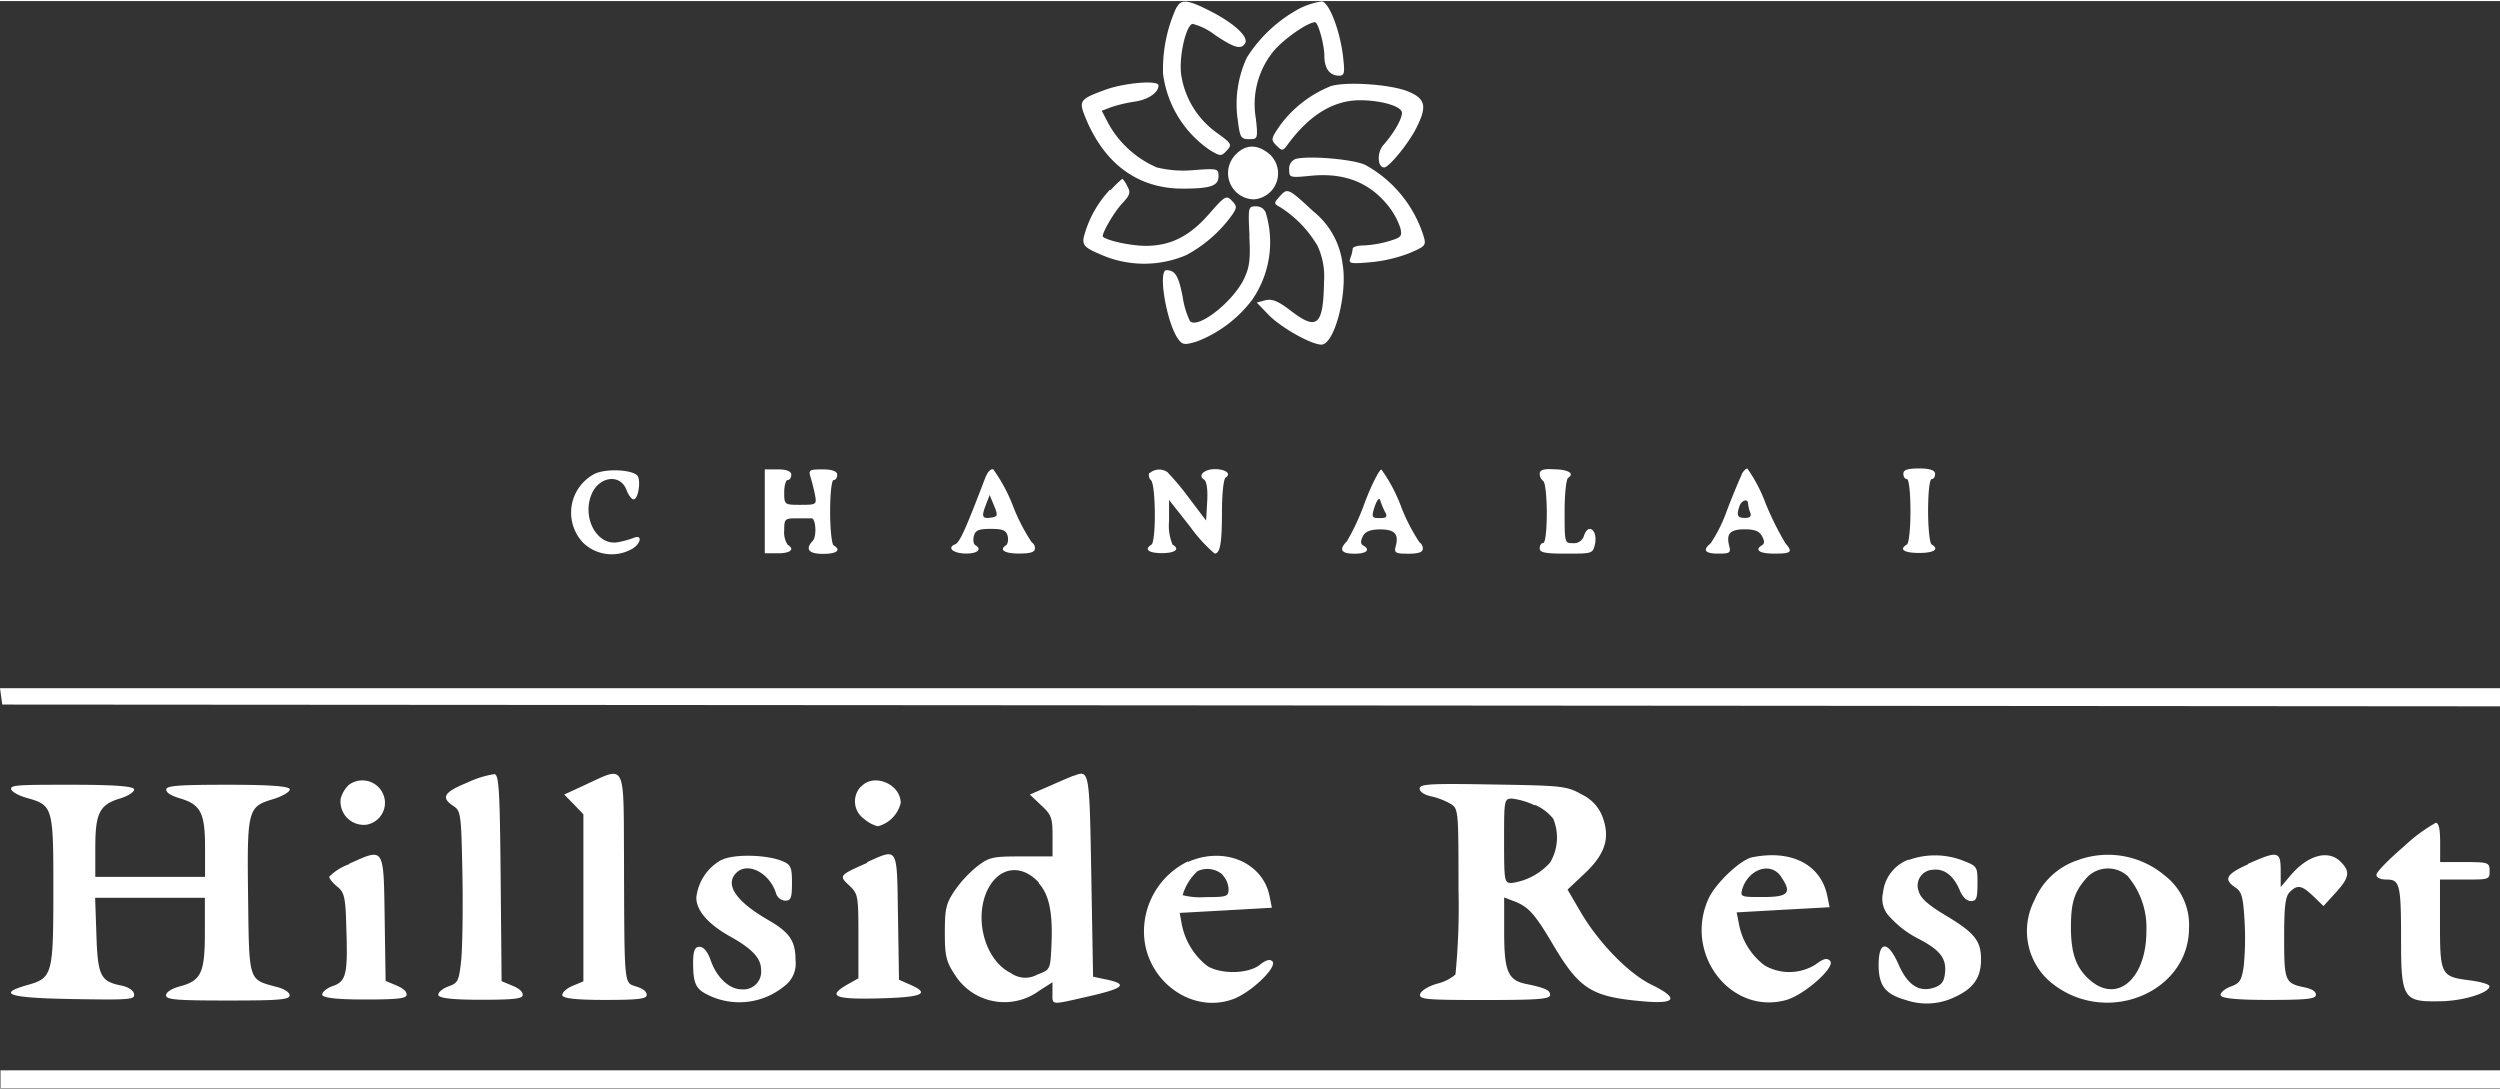 <svg xmlns="http://www.w3.org/2000/svg" viewBox="0 0 296.16 128.82" width="296" height="129"><rect x="0" y="0" width="296.16" height="128.82" fill="#333333" stroke="none"/><path d="M139.38.73a17.54,17.54,0,0,0-1.6,7.88,12.9,12.9,0,0,0,5.63,9.1c1.18.69,1.27.69,1.92,0s.58-.84-1.19-2.11a10.35,10.35,0,0,1-4.23-7c-.23-2.14.57-5.64,1.35-5.9A7.3,7.3,0,0,1,143.91,4c2.29,1.55,3.12,1.79,3.59,1s-1.45-2.45-4.08-3.79-3.5-1.5-4-.48Zm14.71.08a16.74,16.74,0,0,0-6.38,5.88,13.07,13.07,0,0,0-1.08,7.4c.26,2.08.37,2.27,1.35,2.27s1.07,0,.79-2.48a9.91,9.91,0,0,1,2.15-8c1.19-1.4,4-3.37,4.87-3.37.36,0,1.1,2.66,1.1,4,0,1.48.64,2.33,1.74,2.33.63,0,.7-.29.48-2.2-.35-3.15-1.7-6.61-2.56-6.6A9.51,9.51,0,0,0,154.09.81ZM131,10.49c-3,1.08-3.19,1.32-2.54,3,2.23,5.72,6.27,8.74,11.66,8.73,3.31,0,4.23-.33,4.23-1.46,0-.91-.11-.94-2.86-.74a13.33,13.33,0,0,1-4.45-.31,12,12,0,0,1-5.69-5.12L130.52,13l1.08-.42a17.33,17.33,0,0,1,2.84-.67c1.6-.24,2.8-1.06,2.8-1.92C137.24,9.35,133.27,9.67,131,10.49Zm26.53-.36a13.86,13.86,0,0,0-5.84,4.53c-1.14,1.64-1.16,1.77-.48,2.45s.76.67,1.34-.12q3.83-5.22,8.53-5.24c2.56,0,5,.72,5,1.49s-1,2.46-2.2,3.82c-.78.88-.71,2.65.1,2.65.55,0,2.86-2.81,3.77-4.61,1.34-2.62,1.14-3.53-.94-4.39s-7.57-1.23-9.3-.58Zm-11,7.92a3.11,3.11,0,0,0,2,5.44,3.08,3.08,0,0,0,1.79-5.42q-2.08-1.65-3.83,0Zm6.92.67a1.22,1.22,0,0,0-.73,1.22c0,1,.07,1,2.65.75,4-.37,7,.85,9.24,3.77a8.66,8.66,0,0,1,1.28,2.42c.24,1,.1,1.13-1.38,1.57a12.64,12.64,0,0,1-2.95.5c-.72,0-1.31.17-1.31.38a4.34,4.34,0,0,1-.28,1.11c-.25.66,0,.71,2.4.5A17.25,17.25,0,0,0,167,29.85c1.91-.83,2-.89,1.59-2.17a14.62,14.62,0,0,0-6.8-8.24c-1.34-.7-6.83-1.17-8.36-.72ZM131.5,22.34a12.8,12.8,0,0,0-3.14,5.75c-.1.89.19,1.16,2.18,2a12.7,12.7,0,0,0,10,0,16,16,0,0,0,5.44-4.78c.57-.88.57-1-.06-1.67s-.83-.54-2.66,1.55c-2.31,2.66-4.55,3.79-7.48,3.81-1.74,0-4.49-.57-5.11-1.07-.27-.21,1.29-2.93,2.31-4,.87-.93,1-1.26.56-2a3.08,3.08,0,0,0-.58-.88,13,13,0,0,0-1.41,1.37Zm20.13.77c-.75.83-.75.89,0,1.29A13.58,13.58,0,0,1,156.08,29a8.63,8.63,0,0,1,.77,4.24c-.08,5.2-.81,5.85-3.92,3.46-1.53-1.17-2.23-1.46-3.05-1.25l-1,.27,1.4,1.45c1.45,1.5,5.05,3.53,6.26,3.53,1.56,0,3.15-6.17,2.49-9.65a9.37,9.37,0,0,0-3.41-6.1C152.6,22.15,152.53,22.12,151.63,23.11ZM148,27.82c.16,2.93,0,3.76-.67,5.18-1.4,2.75-5.42,5.86-6.36,4.92A9.84,9.84,0,0,1,140.1,35c-.49-2.46-.89-3.11-1.92-3.12s0,6.21,1.38,8.14c.52.72.76.75,2.25.3a14.94,14.94,0,0,0,6.52-4.92,12,12,0,0,0,1.61-10.35,1.2,1.2,0,0,0-1.16-.73c-.91,0-.93.09-.76,3.49ZM70.46,56a5.18,5.18,0,0,0-1.36,8.19,4.87,4.87,0,0,0,5.59.81c1.21-.56,1.54-1.91.33-1.39a10.69,10.69,0,0,1-1.9.51C70.8,64.49,69,61.4,70,58.63c.8-2.29,3.45-2.74,4.21-.73.26.7.67,1.2.91,1.12.54-.17.82-2.37.36-2.83C74.78,55.5,71.8,55.37,70.46,56ZM90.6,60.42v5h1.57c1.5,0,2-.49,1.15-1a2.61,2.61,0,0,1-.42-1.7c0-1.37.08-1.44,1.47-1.44l1.77,0c.52,0,.63,2.18.14,2.67-.94,1-.47,1.54,1.22,1.54s2.17-.48,1.26-1c-.23-.14-.42-1.94-.42-4s.17-3.75.42-3.75.42-.28.42-.63-.47-.63-1.72-.63c-1.6,0-1.7.07-1.43.95.16.52.4,1.46.52,2.09.21,1.13.16,1.16-1.72,1.16s-1.93,0-1.93-1.47c0-.81.19-1.47.42-1.47s.42-.28.42-.63-.45-.63-1.57-.63H90.6Zm26.19-4.13c-2.43,6.38-3.1,7.86-3.65,8.07-1,.41-.22,1.09,1.33,1.09,1.36,0,1.89-.51,1.06-1-.21-.13-.28-.61-.16-1.08.17-.67.57-.84,2-.84s1.83.17,2,.84c.12.46,0,.95-.16,1.08-.91.56-.23,1,1.51,1,1.34,0,1.88-.17,1.88-.59a.81.81,0,0,0-.38-.74A22.48,22.48,0,0,1,120,59.81a19.23,19.23,0,0,0-2.34-4.34c-.26-.09-.64.28-.85.82Zm19.38-.45a.79.79,0,0,0,.18.92c.58.59.62,7.29.05,7.64-.91.57-.33,1,1.25,1s2.17-.48,1.26-1a5.8,5.8,0,0,1-.42-2.78V59.1L141,62.28a17.8,17.8,0,0,0,2.89,3.17c.66,0,.87-1.26.87-5,0-2.07.19-3.84.43-4,.72-.45,0-1-1.26-1s-2.08.75-1.29,1.24c.31.2.45,1.15.37,2.58l-.13,2.27-2.07-2.73a30.81,30.81,0,0,0-2.51-3,1.7,1.7,0,0,0-2.13.14Zm25.52,3.53A26.94,26.94,0,0,1,159.56,64c-1,1-.65,1.47.89,1.47s1.91-.51,1-1c-.28-.17-.27-.53,0-1.07s.88-.81,2.05-.81c1.73,0,2.23.55,1.84,2-.21.79,0,.88,1.49.88,1.21,0,1.72-.18,1.72-.59a.81.81,0,0,0-.38-.74,21.76,21.76,0,0,1-2.21-4.3,18.84,18.84,0,0,0-2.3-4.33C163.45,55.41,162.55,57.14,161.69,59.37ZM182.4,56a1.1,1.1,0,0,0,.42.86c.23.14.42,1.85.42,3.8s-.17,3.54-.42,3.54-.42.29-.42.63c0,.51.63.63,3.13.63,3,0,3.14,0,3.39-1,.43-1.74-.77-2.73-1.29-1.08a1.22,1.22,0,0,1-1.28.84c-1,0-1,0-1-3.75,0-2.09.19-3.87.43-4,.81-.51-.07-1-1.71-1C182.89,55.38,182.4,55.56,182.4,56Zm23.92.13c-.2.4-1,2.28-1.72,4.17a17.64,17.64,0,0,1-1.95,3.94c-1,.81-.67,1.22.92,1.22,1.33,0,1.49-.1,1.29-.88-.4-1.5.1-2,1.83-2,1.17,0,1.73.22,2.05.81s.29.9,0,1.07c-.95.59-.3,1,1.46,1,2,0,2.22-.18,1.31-1.22a35.64,35.64,0,0,1-2.36-4.76A17.93,17.93,0,0,0,207,55.38c-.19,0-.51.33-.71.74ZM225.48,56c0,.35.19.63.42.63s.42,1.53.42,3.75-.19,3.87-.42,4c-1,.59-.31,1,1.46,1s2.41-.46,1.47-1c-.23-.14-.42-1.94-.42-4s.17-3.75.42-3.75.41-.28.41-.63-.48-.63-1.88-.63S225.48,55.54,225.48,56Zm-108,5.18c-1.12.19-1.24-.06-.71-1.45l.47-1.21.52,1.26C118.23,60.92,118.2,61.06,117.47,61.19Zm46.6-.67c.31.6.19.74-.66.74s-1-.07-.57-1.36c.3-.84.54-1.12.66-.73A10.39,10.39,0,0,0,164.07,60.52Zm43-1a3.71,3.71,0,0,0,.25,1.05c.18.48,0,.67-.63.67-.91,0-1-.32-.62-1.44C206.35,59.11,207.08,58.91,207.08,59.54ZM.13,82.34l.14,1,147.94.1,148,.11V81.4H0ZM55.37,92.58c-2.8,1.15-3.17,1.77-1.67,2.77.9.6.94.9,1.08,8.08.08,4.1,0,8.68-.14,10.16-.27,2.5-.38,2.74-1.5,3.13-.67.24-1.22.69-1.22,1s1,.59,5,.59,5-.12,5-.58-.57-.82-1.25-1.1l-1.25-.52-.11-12.22c-.1-10.48-.2-12.23-.74-12.31A11.6,11.6,0,0,0,55.37,92.58Zm14.15.18L66.84,94,68,95.18l1.11,1.16v19.79l-1.25.52c-.69.28-1.25.78-1.25,1.1s1,.58,5,.58,5-.12,5-.59-.56-.79-1.25-1c-1.46-.51-1.39.29-1.44-15.59C73.87,90.17,74.11,90.63,69.52,92.76Zm57.68-1c-.35.13-1.66.69-2.92,1.25L122,94l1.34,1.27c1.22,1.13,1.35,1.5,1.35,3.66v2.4H121c-3.41,0-3.81.08-5.24,1.18a13.85,13.85,0,0,0-2.69,2.91c-1,1.49-1.14,2.14-1.14,4.92s.15,3.43,1.18,5a6.94,6.94,0,0,0,10,1.9l1.57-1v1.26c0,1.48-.29,1.45,4.11.45s5-1.49,2.08-2.08l-1.38-.29-.21-11.93c-.22-12.6-.22-12.59-2.09-11.86ZM41.36,92.83a3.42,3.42,0,0,0-1,1.66,2.75,2.75,0,0,0,3.07,3.08,2.63,2.63,0,0,0,2.17-2.76A2.68,2.68,0,0,0,41.36,92.83Zm60.6.25a2.54,2.54,0,0,0,.41,3.81,4,4,0,0,0,1.62.87A3.75,3.75,0,0,0,106.7,95C106.7,92.73,103.46,91.41,102,93.08ZM1.31,93.3c0,.33.83.81,1.9,1.11,3.06.86,3.12,1.08,3.11,10.9,0,10-.1,10.41-3.05,11.25-3.78,1.07-2.2,1.55,5.53,1.67,6.66.11,7.2.06,7.08-.61-.09-.44-.7-.84-1.55-1-2.43-.5-2.75-1.16-2.91-6l-.15-4.39h13v4.1c0,4.78-.43,5.71-2.94,6.39-1,.26-1.66.7-1.66,1.06,0,.52,1.18.62,7.32.62s7.32-.1,7.32-.62c0-.35-.67-.79-1.58-1-3.32-.9-3.21-.56-3.34-10.58-.13-10.42-.05-10.75,2.94-11.65,1.09-.33,2-.85,2-1.16s-1.52-.55-7.32-.55-7.32.11-7.32.56.75.79,1.66,1.06c2.44.74,2.94,1.73,2.94,5.82v3.47h-13v-3.47c0-4.09.5-5.08,2.94-5.82.91-.27,1.66-.75,1.66-1.06s-1.48-.56-7.32-.56S1.31,92.84,1.31,93.3Zm166.87,0c0,.37.56.75,1.36.91a8.42,8.42,0,0,1,2.3.89c.93.59.94.7.94,10.13a82.59,82.59,0,0,1-.36,10.09,5.19,5.19,0,0,1-2.19,1.09c-1.07.32-1.89.84-2,1.24-.12.62.65.69,7.63.69,6.46,0,7.77-.11,7.77-.61s-.42-.8-2.83-1.29c-2.16-.43-2.61-1.5-2.61-6.16v-4.09l1.15.44c1.72.65,2.47,1.48,4.62,5.12,3.17,5.35,4.58,6.23,10.85,6.76,3.8.32,4.08-.4.8-2-2.71-1.33-6.26-5-8.36-8.59l-1.55-2.66,2.07-1.95c2.42-2.3,3-4.2,2.06-6.7A4.81,4.81,0,0,0,187.4,94c-1.79-1-2.19-1.06-10.54-1.19-7.52-.13-8.68-.06-8.68.49Zm13.67,1.93A5.61,5.61,0,0,1,184,96.86a5.8,5.8,0,0,1-.37,5.2,7.47,7.47,0,0,1-4.57,2.42c-.84,0-.88-.2-.88-5s0-5,.94-5a8.73,8.73,0,0,1,2.69.8Zm102.91,4.93c-1.78,1.54-3.24,3-3.24,3.35s.49.56,1.21.56c1.57,0,1.71.57,1.71,7.19,0,6.87.29,7.31,4.47,7.23,2.84,0,6-1,6-1.78,0-.23-1.05-.54-2.33-.7-3.42-.43-3.53-.64-3.53-6.73v-5.21H292c2.84,0,2.93,0,2.93-1S294.82,102,292,102h-2.93V99.65c0-1.57-.17-2.31-.52-2.3a19.11,19.11,0,0,0-3.77,2.8Zm-243.4,2.09A6.42,6.42,0,0,0,39,103.73c0,.22.43.75.94,1.17.85.68,1,1.2,1.09,5,.18,5.33,0,6.24-1.62,6.79-.69.24-1.24.7-1.24,1s1,.59,5,.59,5-.12,5-.58-.56-.81-1.24-1.1l-1.25-.52-.11-7.4c-.13-8.56,0-8.37-4.19-6.49Zm44.13-.52a5.81,5.81,0,0,0-3,4.48c0,1.53,1.39,3.14,4,4.6s3.67,2.57,3.67,3.94a2.1,2.1,0,0,1-2.27,2.33c-1.49,0-3-1.39-3.72-3.5-.36-1-.82-1.54-1.31-1.54s-.75.35-.75,1.85c0,2.42.29,3.1,1.62,3.78a8.4,8.4,0,0,0,9.22-1,3.31,3.31,0,0,0,1.29-3.05c0-2.28-.69-3.29-3.24-4.76-3.8-2.19-5.16-4.19-3.79-5.57s4,0,4.74,2.47a1.22,1.22,0,0,0,1.06.81c.69,0,.81-.31.81-2.11s-.11-2.16-1.15-2.58c-1.87-.76-5.6-.85-7.1-.17Zm17.24.36c-3.34,1.48-3.37,1.52-2.13,2.68,1.05,1,1.09,1.16,1.09,6v5l-1.26.71c-2.47,1.41-1.63,1.8,3.63,1.67s6.18-.56,3.8-1.61l-1.36-.6-.12-7.45c-.13-8.46.06-8.13-3.65-6.49Zm38-.17a9.23,9.23,0,0,0-5.21,8.3c0,5.69,5.58,9.88,10.6,8,2.16-.82,5.25-3.82,4.61-4.46-.29-.3-.76-.17-1.5.42-1.35,1.06-4.51,1.14-6.18.15a8.26,8.26,0,0,1-3.06-5l-.24-1.31,5.46-.3,5.46-.31-.26-1.32c-.79-4.07-5.43-6-9.68-4.1Zm66.88-.5c-1.42.28-4.38,3.08-5.22,4.93-2.94,6.51,2.61,13.78,9.17,12,2.17-.59,5.94-3.93,5.24-4.65-.37-.38-.77-.28-1.73.44a5.86,5.86,0,0,1-6,.12,7.9,7.9,0,0,1-3.08-5l-.26-1.3,5.5-.31,5.51-.3-.27-1.33c-.74-3.7-4.21-5.51-8.83-4.6Zm18.46.3a4.67,4.67,0,0,0-3,3.91,3.07,3.07,0,0,0,.93,3A11.7,11.7,0,0,0,227.1,111c2.66,1.35,3.49,2.36,3.32,4.07-.1,1.08-.39,1.48-1.26,1.79-1.78.62-3.17-.27-4.23-2.69-1.27-2.89-2.38-2.9-2.38,0,0,2.47.79,3.49,3.22,4.17a7.61,7.61,0,0,0,5.82-.36c2.19-1,3.09-2.29,3.09-4.44s-.68-3.13-4.16-5.2c-2.11-1.26-3-2.07-3.21-2.85a1.87,1.87,0,0,1,1.7-2.58c1.33-.16,2.45.72,3.17,2.48.31.74.82,1.23,1.3,1.23.66,0,.78-.33.78-2.06,0-2,0-2.06-1.68-2.72a9.2,9.2,0,0,0-6.47-.09Zm20.23,0a8.45,8.45,0,0,0-5.28,4.78,7.93,7.93,0,0,0,2.45,10.15c6.45,4.69,15.85.64,15.85-6.84a7.36,7.36,0,0,0-2.87-6.21A10.42,10.42,0,0,0,246.34,101.7Zm20,.55c-2.58,1.16-2.93,1.78-1.5,2.73.76.51.93,1.1,1.1,4a34.44,34.44,0,0,1-.1,5.36c-.25,1.67-.47,2-1.52,2.38-.67.24-1.22.69-1.22,1s1.08.59,5.65.59,5.64-.12,5.64-.6-.6-.73-1.36-.89c-2.31-.49-2.4-.73-2.4-5.88,0-3.75.14-4.88.66-5.4.91-.92,1.41-.83,2.8.49l1.2,1.16,1.43-1.57c1.65-1.81,1.77-2.51.6-3.68-1.47-1.48-3.94-.78-6,1.7l-1.1,1.3V103c0-2.3-.33-2.37-3.87-.79Zm-143.27,2.2c1.28,1.41,1.72,3.56,1.52,7.57-.13,2.69-.14,2.71-1.67,3.29a2.92,2.92,0,0,1-3.14-.19c-2.92-1.43-4.33-6.09-2.89-9.55C118.15,102.58,120.93,102.08,123.09,104.45Zm21.74-1a2.64,2.64,0,0,1,.77,1.68c0,.93-.15,1-2.72,1a8.53,8.53,0,0,1-2.72-.23,6.23,6.23,0,0,1,1.77-2.85A2.74,2.74,0,0,1,144.83,103.49Zm66.2.24c1.34,1.93.92,2.43-2.1,2.43-2.65,0-2.74,0-2.46-1C207.21,102.78,209.78,101.94,211,103.73Zm41.12,0a9.43,9.43,0,0,1,2.18,6.48c0,5.46-3.26,8.46-6.43,6-1.82-1.44-2.51-3.21-2.51-6.47,0-3,.42-4.28,2-6A3.46,3.46,0,0,1,252.15,103.75ZM.06,127.77v1h296.1v-2.1H.06v1Z" fill="#ffffff" fill-rule="evenodd"/></svg>